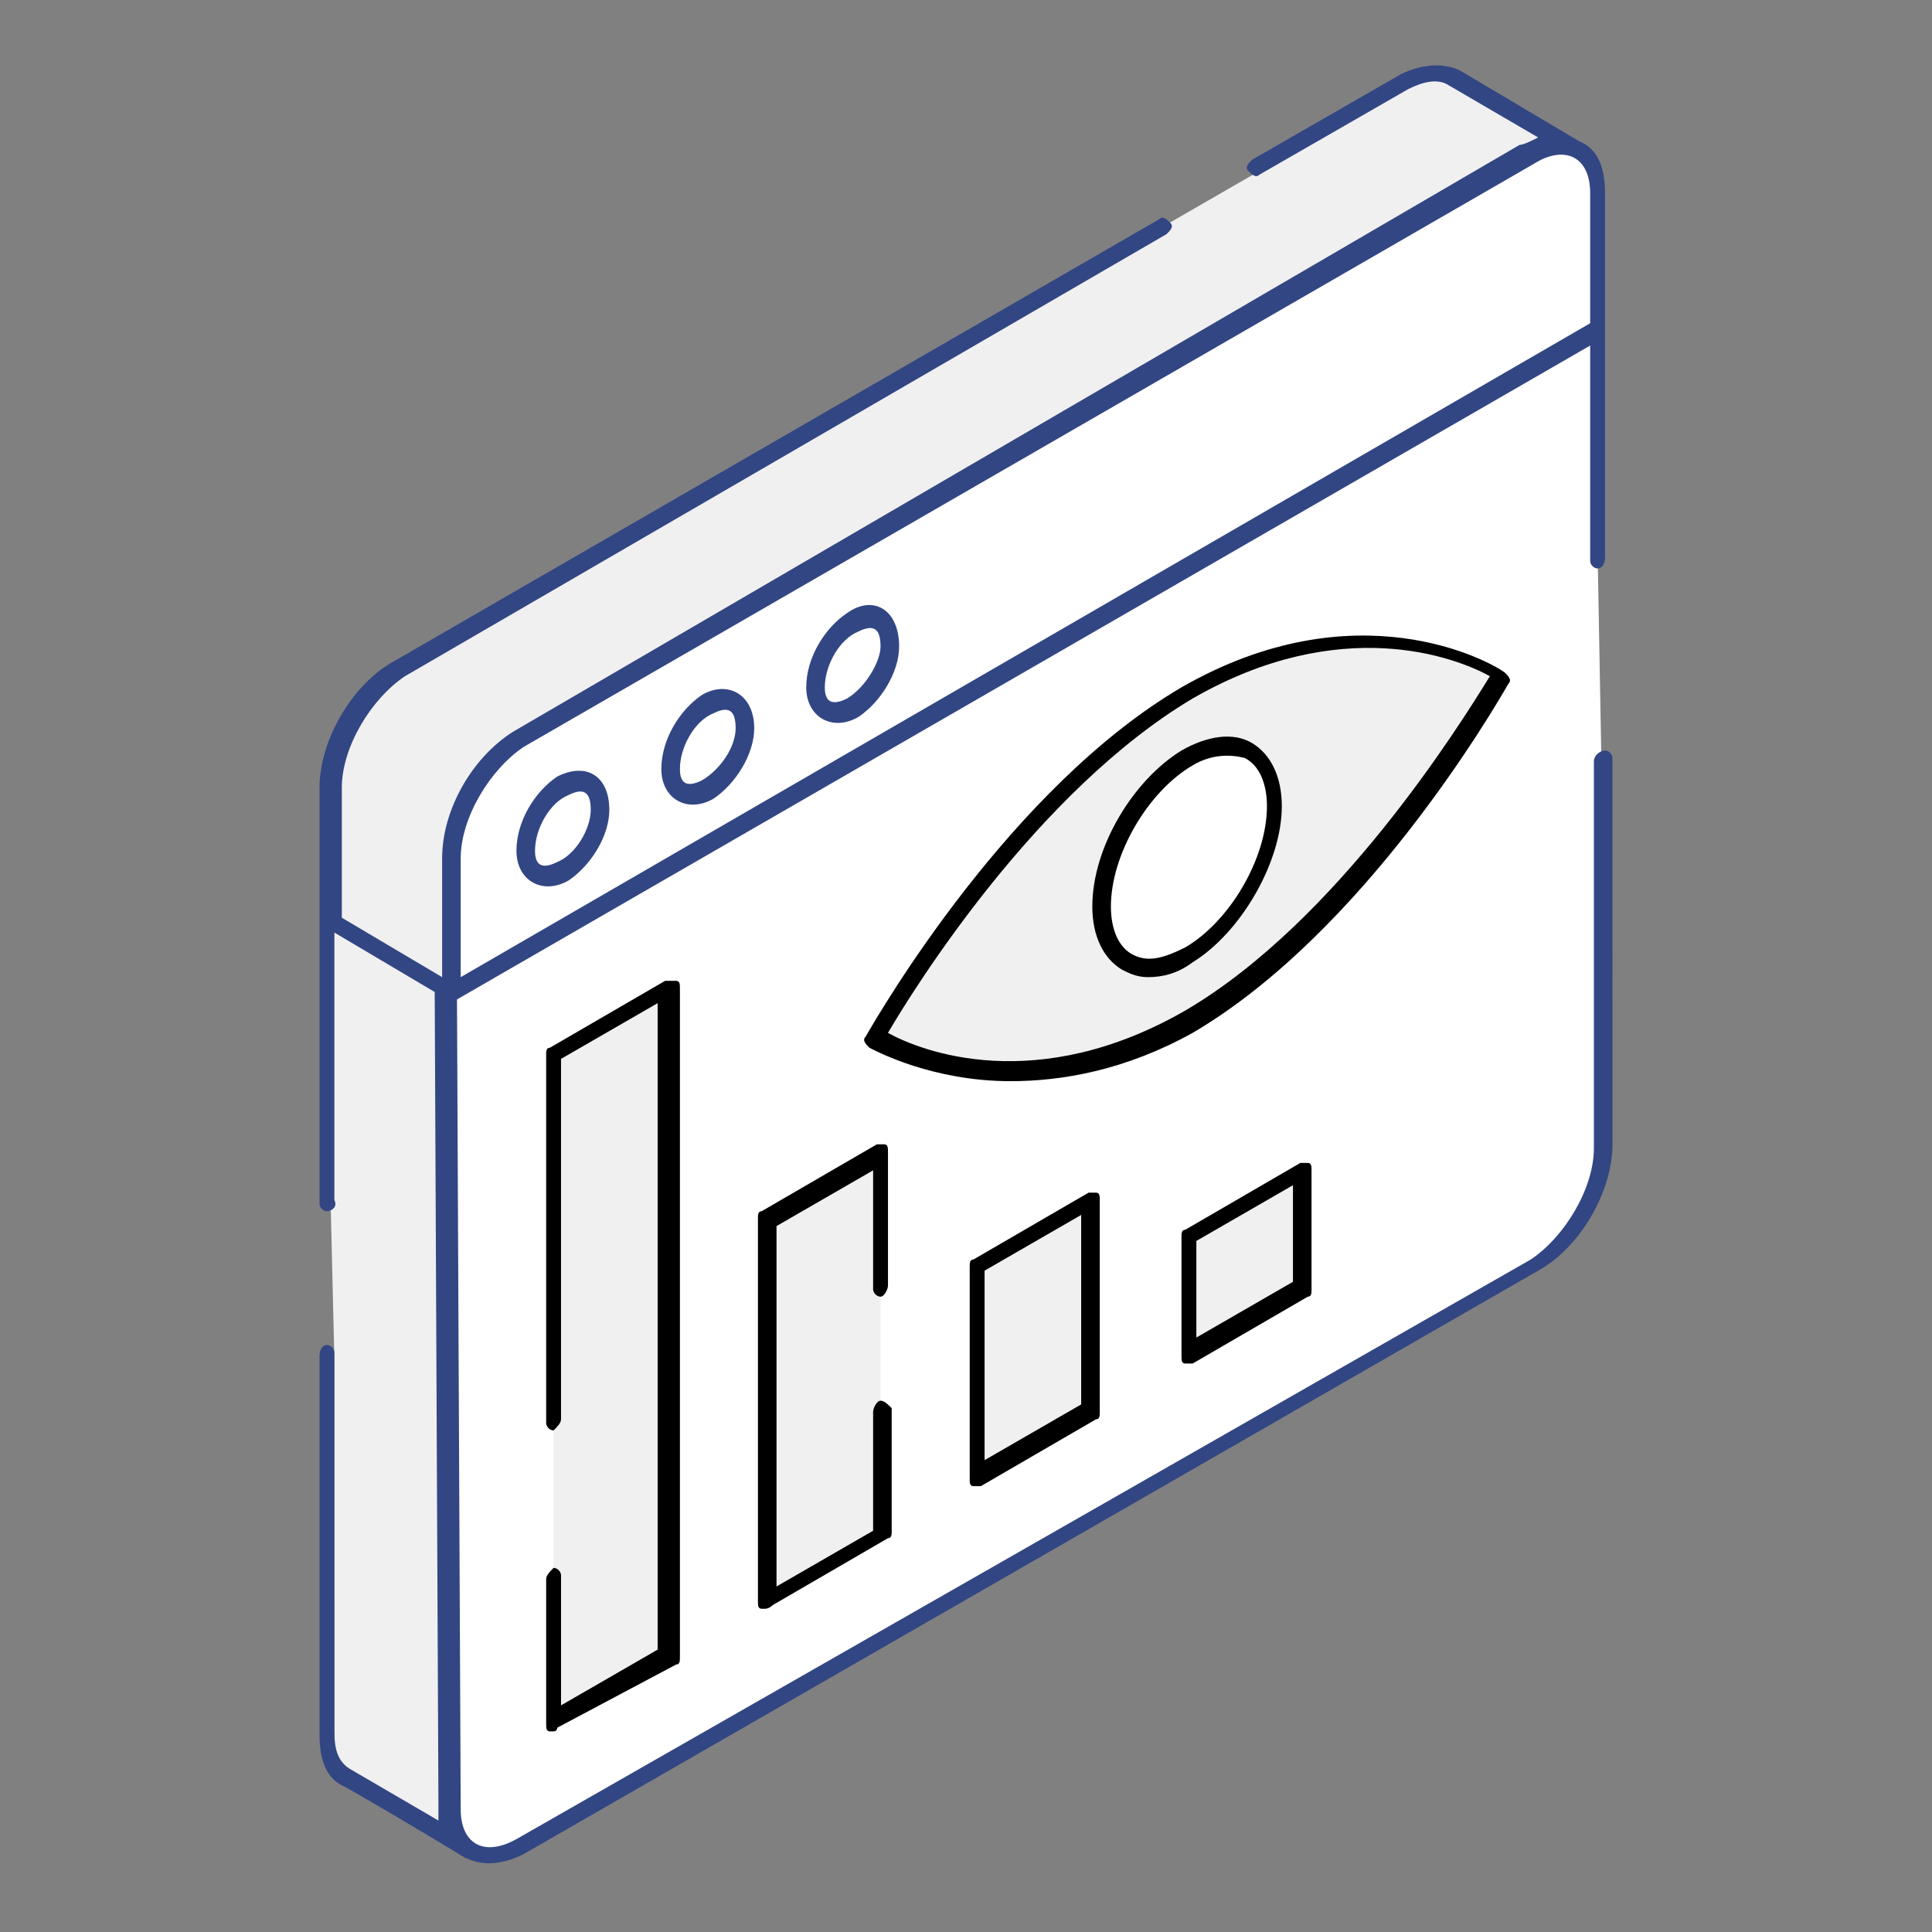 <svg xmlns="http://www.w3.org/2000/svg" viewBox="0 0 52 52" id="DataMonitoring"><rect x="0" y="0" width="52" height="52" fill="#808080" stroke="none"/><path fill="#ffffff" d="M12.1 25.1v-2z" class="colorffffff svgShape"></path><path fill="#f0f0f0" d="M8.9 32.4v-8.8l3.2 1.9.1 23.2c0 .6.2 1 .5 1.2L9.5 48c-.3-.2-.5-.6-.5-1.2V36.6" class="colorf0f0f0 svgShape"></path><path fill="#ffffff" d="M43.1 20.4v10.4c0 1.2-.8 2.6-1.8 3.2L14 49.7c-1 .6-1.8.1-1.9-1.1L12 25.4 43 7.5v7.4" class="colorffffff svgShape"></path><path fill="#ffffff" d="M41.2 4.2c1-.6 1.8-.1 1.9 1.1v3.6l-31 17.9v-3.6c0-1.2.8-2.6 1.8-3.2L41.2 4.2z" class="colorffffff svgShape"></path><path fill="#f0f0f0" d="m33.9 4.6 4-2.3c.5-.3 1-.3 1.3-.1L42.5 4c-.3-.2-.8-.2-1.3.1L13.9 19.9c-1 .6-1.8 2-1.8 3.2v3.6l-3.2-1.9v-3.6c0-1.2.8-2.6 1.8-3.2L31.3 6.1" class="colorf0f0f0 svgShape"></path><path fill="#ffffff" d="M8.9 23.6v-2.4zM15.2 21.2c.6-.3 1-.1 1 .6 0 .6-.4 1.4-1 1.7-.6.3-1 .1-1-.6 0-.6.4-1.4 1-1.7zm3.9-2.3c.6-.3 1-.1 1 .6 0 .6-.4 1.4-1 1.7-.6.3-1 .1-1-.6-.1-.6.4-1.4 1-1.7zm3.8-2.2c.6-.3 1-.1 1 .6 0 .6-.4 1.4-1 1.7-.6.3-1 .1-1-.6 0-.6.5-1.4 1-1.7z" class="colorffffff svgShape"></path><path fill="#324684" d="M43.4 20.4c0-.1-.1-.2-.2-.2s-.3.1-.3.3v10.4c0 1.1-.8 2.4-1.7 3L13.9 49.5c-.9.5-1.5.1-1.5-.8l-.1-21.8L42.8 9.3v5.8c0 .1.1.2.2.2s.2-.1.2-.3V5.2c0-.7-.2-1.2-.7-1.4l-3.2-1.9c-.4-.2-1-.2-1.6.1l-4 2.3c-.1.1-.2.2-.1.3.1.1.2.2.3.1l4-2.3c.4-.2.8-.3 1.1-.1l2.4 1.4c-.2.1-.4.2-.5.2L13.8 19.7c-1.1.7-1.9 2.1-1.9 3.4v3.2l-2.7-1.6v-3.5c0-1.1.8-2.4 1.7-3L31.4 6.3c.1-.1.2-.2.1-.3-.1-.1-.2-.2-.3-.1L10.6 17.8c-1.1.6-2 2.1-2 3.4v11.2c0 .1.1.2.2.2s.3-.1.2-.3v-7.2l2.7 1.6.1 21.8v.5l-2.4-1.4c-.3-.2-.4-.5-.4-1V36.4c0-.1-.1-.2-.2-.2s-.2.1-.2.3v10.2c0 .7.2 1.2.7 1.4 1.4.8 3.4 2 3.2 1.9.1 0 .6.4 1.6-.1l27.3-15.7c1.1-.6 2-2.1 2-3.4V20.4zm-.6-11.7L12.4 26.3v-3.2c0-1.1.8-2.4 1.7-3L41.3 4.4c.8-.5 1.5-.2 1.5.8v3.5z" class="color0c60fe svgShape"></path><path fill="#324684" d="M15 20.9c-.6.4-1.1 1.2-1.1 2s.7 1.2 1.4.8c.6-.4 1.1-1.2 1.1-1.9 0-.9-.6-1.3-1.4-.9zm0 2.3c-.4.2-.6.1-.6-.3 0-.6.4-1.3.9-1.5.4-.2.6-.1.6.4s-.4 1.2-.9 1.4zm3.9-4.5c-.6.4-1.1 1.2-1.1 2s.7 1.2 1.4.8c.6-.4 1.1-1.2 1.1-1.9 0-.9-.7-1.3-1.4-.9zm0 2.3c-.4.2-.6.1-.6-.3 0-.6.4-1.3.9-1.5.4-.2.6-.1.6.4s-.4 1.1-.9 1.4zm3.9-4.5c-.6.4-1.1 1.2-1.1 2s.7 1.2 1.4.8c.6-.4 1.1-1.2 1.1-1.9 0-1-.7-1.4-1.4-.9zm0 2.3c-.4.2-.6.1-.6-.3 0-.6.4-1.3.9-1.5.4-.2.6-.1.6.4 0 .4-.4 1.1-.9 1.4z" class="color0c60fe svgShape"></path><path fill="#f0f0f0" d="M31.9 18.7c4.7-2.7 8.2-.5 8.4-.4-.2.3-3.8 6.6-8.4 9.3-4.7 2.7-8.2.5-8.4.4.2-.4 3.8-6.7 8.4-9.3z" class="colorf0f0f0 svgShape"></path><path d="M27.2 29.1c-2.1 0-3.6-.8-3.8-.9-.1-.1-.2-.2-.1-.3.4-.7 3.9-6.7 8.5-9.4 4.7-2.7 8.3-.7 8.7-.4.1.1.2.2.1.3-.4.7-3.9 6.7-8.5 9.4-1.8 1-3.5 1.3-4.9 1.3zm-3.3-1.3c.9.5 4 1.7 8-.6 4.1-2.4 7.4-7.7 8.2-9-.9-.5-4-1.7-8 .6l-.1-.2.1.2c-4.2 2.5-7.5 7.8-8.2 9z" fill="#000000" class="color000000 svgShape"></path><path fill="#ffffff" d="M31.9 20.4c1.3-.7 2.3-.1 2.3 1.3 0 1.5-1 3.2-2.3 4-1.3.7-2.3.1-2.3-1.3 0-1.5 1.1-3.2 2.3-4z" class="colorffffff svgShape"></path><path d="M30.9 26.3c-.3 0-.5-.1-.7-.2-.5-.3-.8-.9-.8-1.7 0-1.6 1.1-3.4 2.4-4.2.7-.4 1.4-.5 1.9-.2s.8.9.8 1.7c0 1.5-1.1 3.4-2.4 4.2-.4.3-.8.4-1.2.4zm1.2-5.7c-1.2.7-2.2 2.4-2.2 3.8 0 .6.2 1.1.6 1.3.4.2.8.1 1.4-.2 1.2-.7 2.2-2.4 2.2-3.8 0-.6-.2-1.1-.6-1.3-.4-.1-.9-.1-1.4.2z" fill="#000000" class="color000000 svgShape"></path><path fill="#f0f0f0" d="M14.9 38.2v-9.9l3.1-1.7v17.9l-3.1 1.8v-3.9" class="colorf0f0f0 svgShape"></path><path d="M14.9 46.6h-.1c-.1 0-.1-.1-.1-.2v-3.9c0-.1.1-.2.2-.3.1 0 .2.1.2.2v3.5l2.6-1.5V27l-2.6 1.5v9.7c0 .1-.1.2-.2.3-.1 0-.2-.1-.2-.2v-9.9c0-.1 0-.2.1-.2l3.1-1.8h.3c.1 0 .1.1.1.2v18c0 .1 0 .2-.1.2L15 46.5s0 .1-.1.1z" fill="#000000" class="color000000 svgShape"></path><path fill="#f0f0f0" d="M23.7 37.9v3.3L20.6 43V32.7l3.1-1.7v3.6" class="colorf0f0f0 svgShape"></path><path d="M20.6 43.3h-.1c-.1 0-.1-.1-.1-.2V32.8c0-.1 0-.2.1-.2l3.1-1.8h.2c.1 0 .1.1.1.2v3.6c0 .1-.1.3-.2.3s-.2-.1-.2-.2v-3.2L20.9 33v9.7l2.6-1.5V38c0-.1.1-.3.2-.3s.2.1.3.2v3.3c0 .1 0 .2-.1.2l-3.1 1.8c-.1.1-.2.1-.2.1z" fill="#000000" class="color000000 svgShape"></path><path fill="#f0f0f0" d="m35 31.5.1 3.2-3.1 1.8v-3.3z" class="colorf0f0f0 svgShape"></path><path d="M32 36.7h-.1c-.1 0-.1-.1-.1-.2v-3.2c0-.1 0-.2.1-.2l3.1-1.8h.2c.1 0 .1.1.1.2v3.2c0 .1 0 .2-.1.2l-3.1 1.8H32zm.2-3.3V36l2.6-1.5v-2.6l-2.6 1.5z" fill="#000000" class="color000000 svgShape"></path><path fill="#f0f0f0" d="m29.3 32.3.1 5.7-3.1 1.7v-5.6z" class="colorf0f0f0 svgShape"></path><path d="M26.3 40h-.1c-.1 0-.1-.1-.1-.2v-5.7c0-.1 0-.2.1-.2l3.1-1.8h.2c.1 0 .1.1.1.2V38c0 .1 0 .2-.1.2L26.4 40h-.1zm.2-5.8v5.1l2.6-1.5v-5.1l-2.6 1.5z" fill="#000000" class="color000000 svgShape"></path></svg>